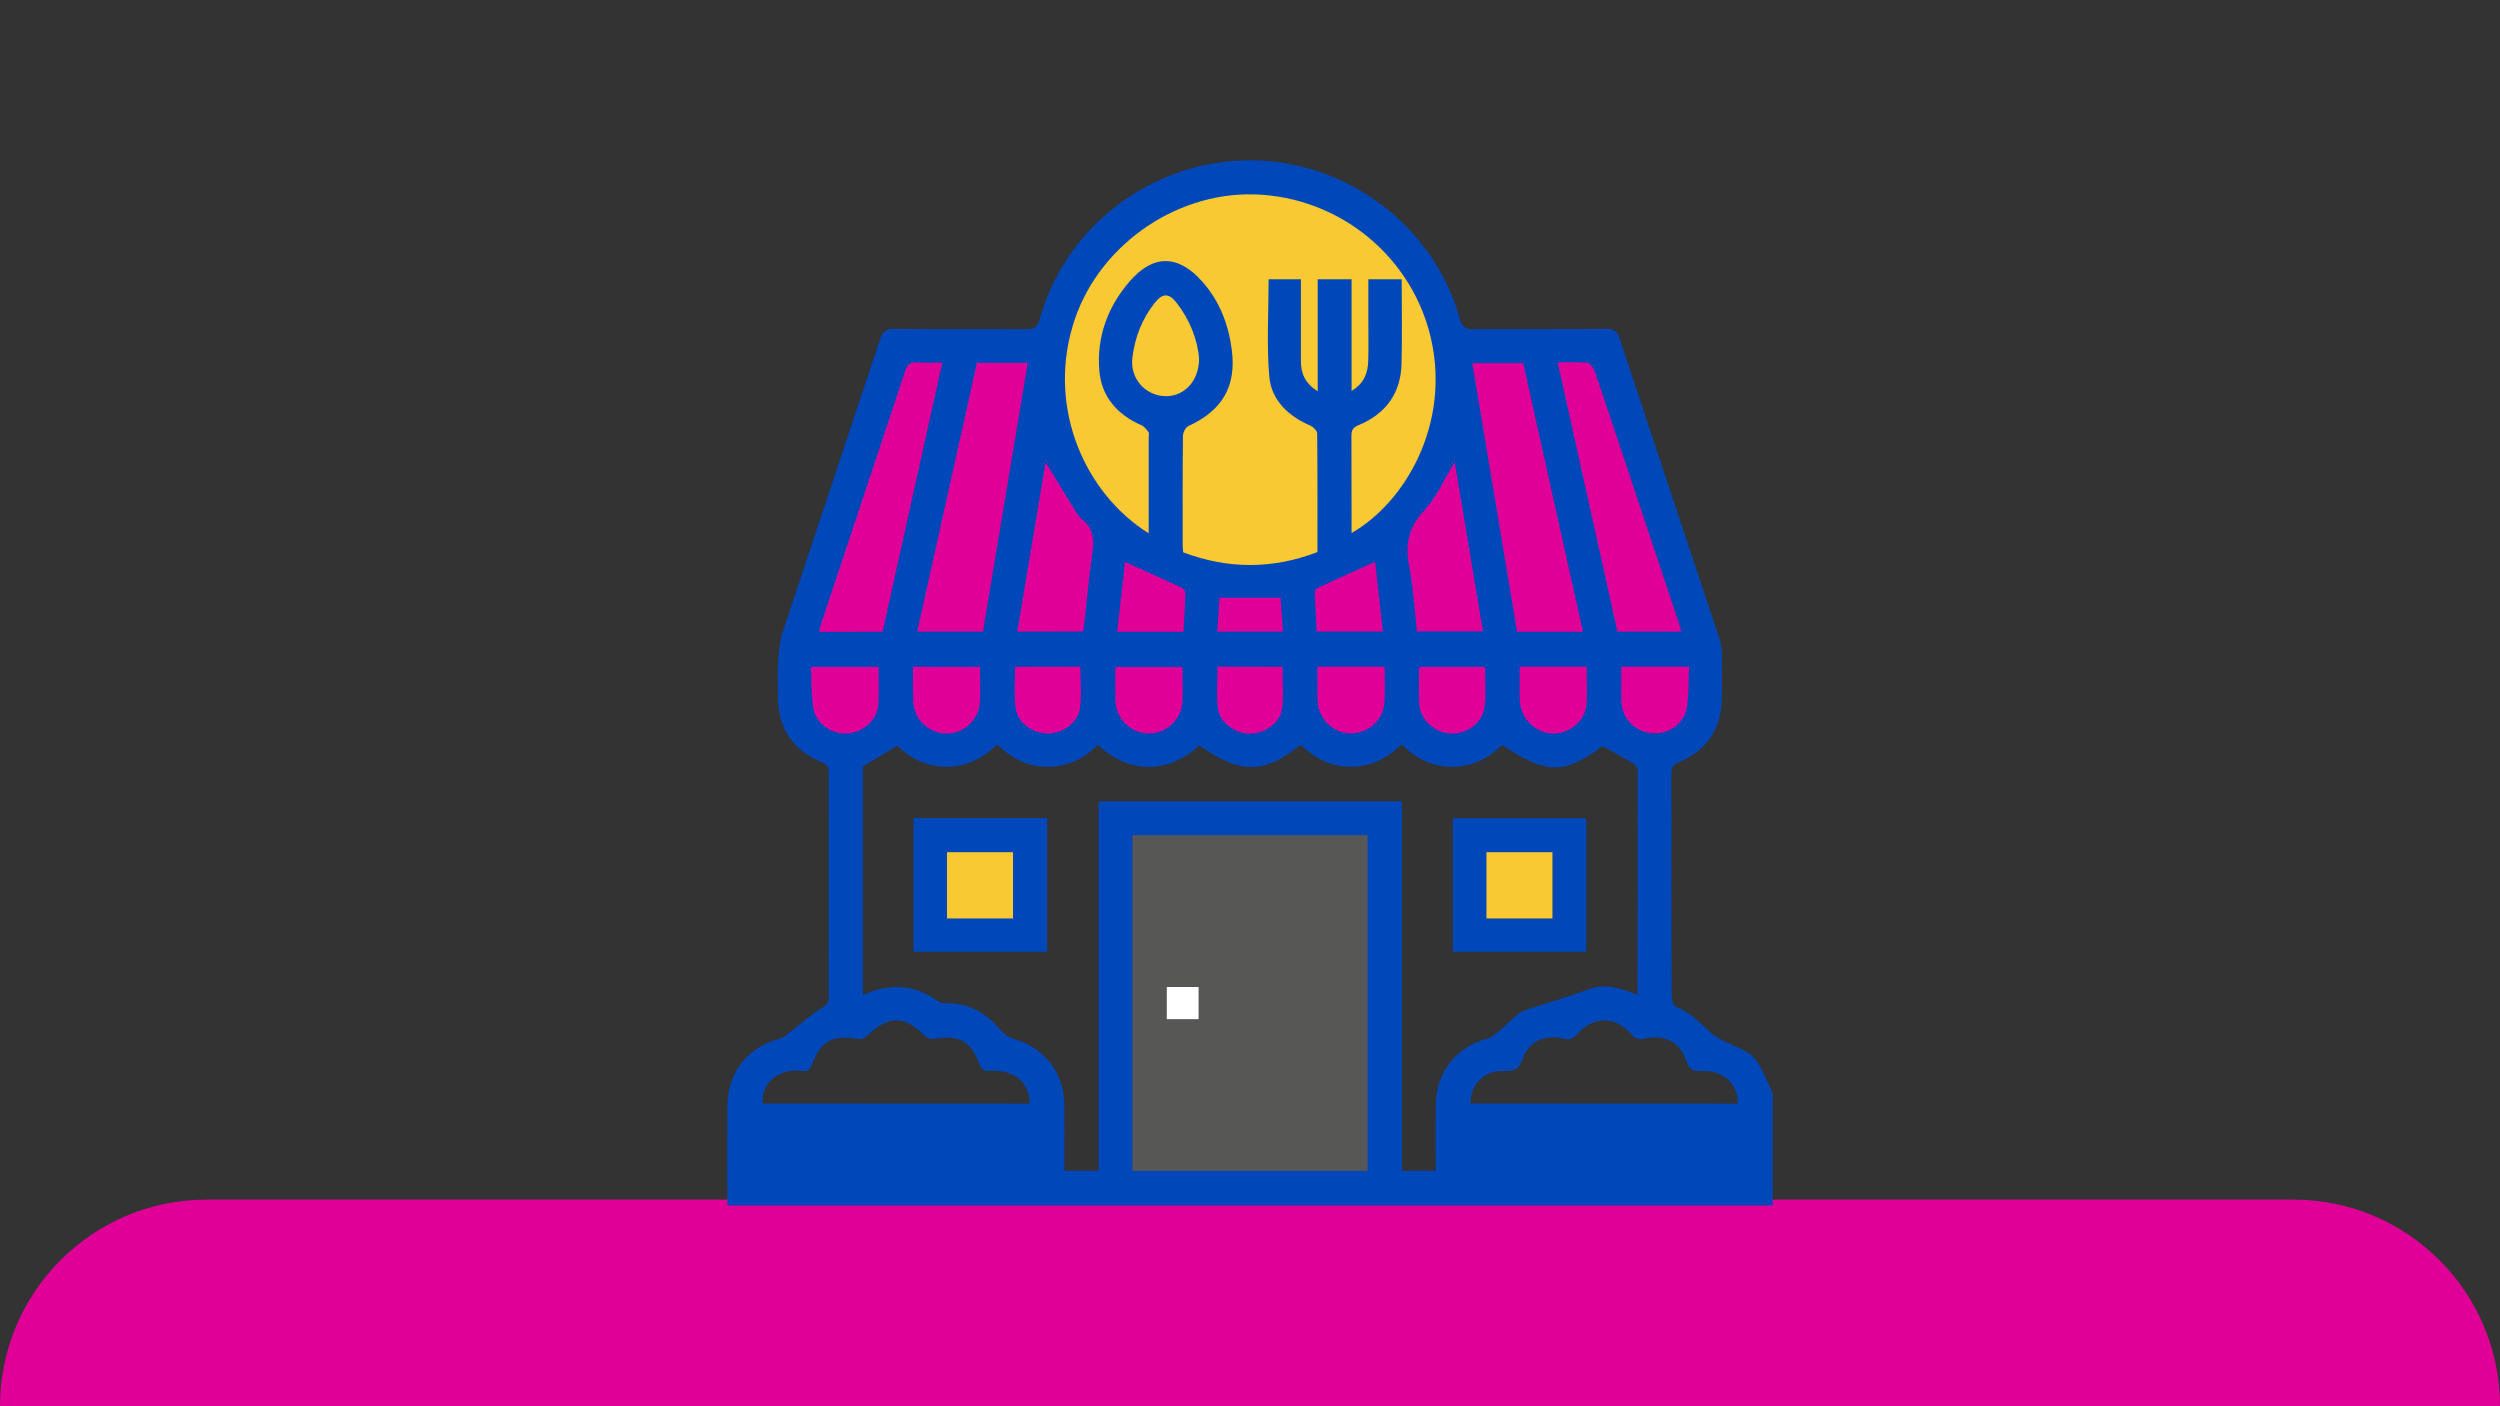 <?xml version="1.0" encoding="utf-8"?>
<!-- Generator: Adobe Illustrator 27.0.1, SVG Export Plug-In . SVG Version: 6.00 Build 0)  -->
<svg version="1.1" id="Capa_2_00000096052366069574850350000014617491480990162877_"
	 xmlns="http://www.w3.org/2000/svg" xmlns:xlink="http://www.w3.org/1999/xlink" x="0px" y="0px" viewBox="0 0 1920 1080"
	 style="enable-background:new 0 0 1920 1080;" xml:space="preserve">
<rect x="0" y="0" width="1920" height="1080" fill="#333333" stroke="none"/>
<style type="text/css">
	.st0{fill:#575756;}
	.st1{fill:#E00097;}
	.st2{fill:#F8C933;}
	.st3{fill:#0047BA;}
	.st4{fill:#FFFFFF;}
</style>
<rect x="858" y="636.7" class="st0" width="205.5" height="262.7"/>
<polygon class="st1" points="612.9,518.1 688.4,265.6 1231.9,265.6 1310.9,489.9 1304.1,563.3 1269.1,563.2 633.2,571.8 "/>
<circle class="st2" cx="960.9" cy="294.1" r="149"/>
<path class="st1" d="M1653.6,921.3H293.2H158.7C71.1,921.3,0,992.4,0,1080l0,0h341.5h1263.9H1920l0,0c0-87.6-71.1-158.7-158.7-158.7
	H1653.6z"/>
<g>
	<path class="st3" d="M1361.4,839.6c0,28.7,0,57.5,0,86.2c-267.6,0-535.2,0-802.8,0c0-25.3-0.2-50.7,0-76
		c0.2-26.5,15.6-45.7,41-52.4c2.9-0.8,5.4-3.4,7.9-5.4c7.7-5.9,15.1-12.5,23.3-17.7c3.4-2.2,5.6-3.4,5.6-7.9
		c-0.1-57.7-0.1-115.5,0-173.2c0-4.4-1.4-6.2-5.5-7.9c-21.4-8.9-32.8-25-33.4-48.3c-0.2-9.7-0.5-19.4,0.1-29
		c0.5-7.7,1.2-15.7,3.6-22.9c24.7-74.8,49.8-149.4,74.5-224.2c2-6.1,4.5-8.5,11.3-8.4c33.7,0.4,67.4,0,101.1,0.4
		c6.6,0.1,8.8-2.1,10.5-8.2c19.7-71.2,86.9-121.7,161.4-121.6c74.6,0.1,141.4,50.5,161.2,121.9c1.8,6.4,4.6,7.9,10.8,7.8
		c34-0.3,67.9,0,101.9-0.3c5.7,0,8.1,1.8,9.9,7.2c25.4,76.8,51,153.4,76.5,230.2c1.1,3.2,1.9,6.6,2,9.9c0.2,12.8,0.4,25.6,0,38.4
		c-0.8,22.7-12.1,38.4-32.8,47.1c-4.9,2-5.9,4.5-5.9,9.2c0.2,23,0.1,46,0.1,69c0,34-0.1,67.9,0.2,101.9c0,2.8,1.6,7.2,3.7,8
		c10.6,4.1,17.8,12,26,19.4c7.7,6.9,18.9,9.8,28.1,15.2c3.7,2.1,7,5.8,9.1,9.5C1354.8,824.4,1357.9,832.1,1361.4,839.6z M843,572
		c-10.4,10.8-23,16.8-38.2,16.9c-15.4,0.1-28-6.5-39.1-17.1c-11.2,11-23.7,17.1-38.9,17.1c-15.4,0-27.9-6.7-37.7-16.1
		c-9.3,5.6-17.8,10.6-26.4,15.8c0,57.9,0,116.5,0,175.6c20.8-9.4,40-8.3,58.2,5c1.7,1.2,4.4,1.2,6.7,1.2
		c16.8,0.3,29.9,7.6,40.6,20.4c2.6,3.1,6.4,6,10.2,7c22.4,6.1,38.1,25.1,38.9,48.3c0.4,9.9,0.1,19.9,0.2,29.8c0,7.7,0,15.5,0,23.3
		c9.2,0,17.2,0,26.2,0c0-94.8,0-189.2,0-283.7c78,0,154.9,0,233,0c0,94.8,0,189.2,0,283.7c9.1,0,17,0,25.9,0
		c0-17.4-0.2-34.3,0.1-51.2c0.4-25.1,16.1-44.3,40.2-50.5c3.1-0.8,5.8-3.6,8.5-5.7c7.1-5.6,13.2-13.9,21.2-16.5
		c16.1-5.2,32.3-9.8,48.2-15.7c12.2-4.6,24.6-0.5,36.2,4.3c0.4-0.6,0.6-0.8,0.6-1c0.1-57.2,0.2-114.4,0.1-171.6c0-1.7-1.8-4.1-3.4-5
		c-7.5-4.5-15.2-8.7-23.4-13.3c-29.7,21.9-43,22-77.3-0.8c-10.5,10.4-23,16.6-38.2,16.7c-15.4,0.1-28.1-6.4-39-17.2
		c-11.1,11-23.6,17.1-38.8,17.2c-15.5,0.1-28-6.6-38.8-16.9c-27.8,22.7-46.5,22.7-77.7,0.5C896.4,595,866.7,594.2,843,572z
		 M1050.3,899.3c0-86.2,0-171.9,0-257.9c-60.5,0-120.4,0-180.6,0c0,86.2,0,171.8,0,257.9C930,899.3,989.9,899.3,1050.3,899.3z
		 M882.2,409.6c0-25.4,0-49.6,0-73.9c0-1.3,0.5-3-0.1-3.8c-1.5-2-3.3-4.4-5.5-5.3c-18.4-8.1-30.6-21.7-32.3-41.8
		c-2.2-25.9,6.4-49.2,23.2-68.6c18.1-21,37.3-20.8,55.8,0c13.2,14.8,20.2,32.9,22.7,52.4c3.7,28.3-7.4,46.8-33.5,58.7
		c-2.1,1-4,5-4,7.7c-0.3,28-0.2,55.9-0.2,83.9c0,1.7,0.3,3.5,0.4,5.3c34.6,13,68.6,13,103.1-0.2c0-30.5,0.1-60.8-0.2-91.1
		c0-2.1-3-5-5.2-6c-17-7.3-30-19.5-31.6-37.8c-2.1-24.5-0.5-49.4-0.5-74.6c7.7,0,15.8,0,24.8,0c0,3.3,0,6.1,0,8.9
		c0,18,0,36.1,0,54.1c0,9.4,3.3,17,12.9,23c0-29.5,0-57.7,0-86c9,0,17,0,26,0c0,28.4,0,56.5,0,85.7c9.8-5.8,12.5-13.9,12.8-23.1
		c0.3-9.7,0.1-19.3,0.1-29c0-11.1,0-22.3,0-33.6c8.9,0,16.9,0,25.6,0c0,21.8,0.4,43.2-0.1,64.5c-0.5,23-12.1,38.9-33.2,47.6
		c-4.3,1.8-5.3,3.9-5.3,8.1c0.1,21.2,0.1,42.3,0.1,63.5c0,3.6,0,7.1,0,11.2c42-24.2,75-83.6,61.5-147.1
		c-13.6-64.4-70.3-111.2-136.3-113c-62-1.7-121.8,41.2-139.4,101.1C804.7,314.5,833.6,379.2,882.2,409.6z M750.3,278.7
		c-15.4,69.1-30.6,137.5-45.9,206.4c17.1,0,33.5,0,50.5,0c11.5-68.8,22.9-137.4,34.4-206.4C775.9,278.7,763.4,278.7,750.3,278.7z
		 M1215.7,485.2c-15.4-69.4-30.6-137.8-45.9-206.3c-13.2,0-25.8,0-39.1,0c11.5,69.1,23,137.7,34.4,206.3
		C1182.4,485.2,1198.6,485.2,1215.7,485.2z M1334.7,847.6c-0.1-15.7-11.4-25.8-28.1-25c-6.1,0.3-9.1-1.1-11.2-7.3
		c-5.2-15-16.6-21.1-32-17.7c-4.7,1-7.4,0.5-10.6-3.3c-12.5-14.3-29.2-14.1-41.8,0.2c-3,3.4-5.4,4.2-10,3.2
		c-14.8-3.5-26.8,1.9-31.6,15.7c-2.9,8.4-7.2,9.4-14.8,9.1c-14.7-0.5-25.4,10.4-25.3,25C1197.5,847.6,1265.8,847.6,1334.7,847.6z
		 M790.7,847.6c0.3-15.4-11.1-25.5-27.6-25.2c-4.5,0.1-8.7,1.2-11-5.3c-6.2-17.6-16.3-22.6-34.6-19.3c-2.2,0.4-5.6-0.6-7.2-2.2
		c-15.6-16-28.4-15.9-44.8,0.3c-1.5,1.5-4.5,2.4-6.6,2c-19.3-3.3-28.4,1.4-35.2,19.5c-1.6,4.2-3.7,5.8-8,5.1
		c-2.6-0.4-5.2-0.3-7.8-0.1c-13.4,1-23.6,12.6-22.1,25.1C654.2,847.6,722.5,847.6,790.7,847.6z M677.8,485.2
		c15.3-68.9,30.5-137.5,45.9-206.8c-7.1,0-13.1,0.5-19-0.1c-5.9-0.6-8,2-9.7,7.2c-21.2,64.1-42.6,128.1-63.9,192.1
		c-0.8,2.3-1.3,4.8-2.1,7.7C645.5,485.2,661.1,485.2,677.8,485.2z M1291.3,485.1c-1-3.2-1.7-5.9-2.6-8.6
		c-9.7-29.2-19.4-58.3-29.2-87.5c-11.5-34.6-23-69.3-34.7-103.8c-0.9-2.6-3.6-6.3-5.8-6.6c-7.2-0.8-14.5-0.3-22.7-0.3
		c15.4,69.4,30.7,138,45.9,206.8C1258.7,485.1,1274.6,485.1,1291.3,485.1z M1117.2,354.9c-7.9,12.9-13.8,26.8-23.5,37.3
		c-11.9,12.9-14.7,25.8-11.5,42.3c3.2,16.6,4.1,33.6,6,50.4c17.2,0,33.8,0,50.7,0C1131.6,441.1,1124.4,398,1117.2,354.9z M831.8,485
		c0.5-3.4,0.9-6.5,1.3-9.5c1.9-16.6,3.2-33.3,5.7-49.8c1.7-10.8,1.2-20-8.1-27.1c-2-1.5-3.4-3.9-4.8-6.1
		c-7.6-12.3-15.1-24.6-22.9-37.5c-7.2,43.2-14.4,86.4-21.7,130.1C798,485,814.3,485,831.8,485z M920.9,274.9
		c-1.3-13.9-6.9-28.9-17-42c-6.2-8.1-11.1-8-17.4,0.1c-9.5,12.2-14.9,26.2-16.8,41.5c-2,15.4,8.8,28.6,24.1,29.7
		C908.8,305.2,921.1,293.1,920.9,274.9z M935.1,512c0,11-1.1,21.7,0.3,32.2c1.5,11.1,13.3,19.2,24.6,19.2c11.4,0,23.1-8.1,24.6-19.2
		c1.4-10.4,0.3-21.2,0.3-32.1C968.3,512,951.7,512,935.1,512z M701.2,512.1c0,8.5-0.2,17.2,0.1,26c0.5,14,11.2,24.6,24.8,25.2
		c12.9,0.6,25-9.3,26.3-22.8c0.9-9.2,0.2-18.6,0.2-28.3C735.6,512.1,719.1,512.1,701.2,512.1z M1167.1,512c0,7.8,0,15.1,0,22.3
		c0,2.1,0,4.2,0.3,6.2c2,13.1,13,22.8,25.8,22.8c12.2-0.1,23.9-9.4,25.1-21.5c1-9.7,0.2-19.6,0.2-29.8
		C1201.5,512,1184.9,512,1167.1,512z M908.1,512.3c-17.7,0-34.5,0-51.5,0c0,9.2-0.3,17.8,0.1,26.4c0.6,13.7,12,24.5,25.5,24.6
		c13,0.1,24.8-10.1,25.8-23.5C908.6,530.8,908.1,521.7,908.1,512.3z M1063.4,512c-17.6,0-34.1,0-51.6,0c0,3.2,0,6,0,8.7
		c0.1,6.8-0.4,13.6,0.4,20.3c1.7,13,13.5,22.7,26.1,22.2c12.6-0.4,23.8-10.2,24.8-22.8C1064,531.3,1063.4,521.9,1063.4,512z
		 M779.6,512.1c0,10.8-1,21.2,0.3,31.4c1.5,11.5,13.1,19.9,24.9,19.8c11.3-0.1,23.1-8.2,24.6-19.3c1.4-10.4,0.3-21.1,0.3-32
		C812.7,512.1,796.2,512.1,779.6,512.1z M1140.5,512.2c-17.1,0-33.7,0-50.6,0c0,9.9-0.5,19.3,0.1,28.6c0.9,12.3,11.6,21.8,24.2,22.5
		c12.1,0.7,24.4-8.1,26-20.4C1141.5,533,1140.5,522.7,1140.5,512.2z M1245.2,512c0,9.7-0.4,18.5,0.1,27.4
		c0.6,12.9,10.8,22.7,23.8,23.8c12.1,1,24.5-7.5,26.4-19.8c1.6-10.1,1.2-20.6,1.7-31.4C1279.3,512,1262.7,512,1245.2,512z
		 M674.7,512.2c-17.5,0-34.1,0-51.9,0c0.5,10.9,0.1,21.4,1.8,31.5c1.9,12,14,20.3,25.8,19.6c12.2-0.7,23.2-10,24.1-21.8
		C675.3,531.9,674.7,522.3,674.7,512.2z M1056.1,431.5c-14.9,6.7-29.2,13.1-43.3,19.6c-1.4,0.6-3.2,2.5-3.1,3.7
		c0.3,10.1,1,20.1,1.5,30.2c17.5,0,33.8,0,50.8,0C1060,466.8,1058,449,1056.1,431.5z M864,431.6c-1.9,17.2-3.9,35.2-6,53.6
		c17.3,0,33.6,0,50.9,0c0.6-10.1,1.2-19.9,1.5-29.8c0-1.3-1.4-3.4-2.7-4C893.4,444.7,878.9,438.3,864,431.6z M985.3,485.1
		c-0.6-9.2-1.2-17.9-1.8-26c-16.2,0-31.4,0-47,0c-0.5,8.6-1.1,17.1-1.6,26C951.8,485.1,967.8,485.1,985.3,485.1z"/>
	<path class="st3" d="M1115.8,731c0-34.6,0-68.4,0-102.6c34.2,0,68.1,0,102.5,0c0,34,0,68.1,0,102.6
		C1184.3,731,1150.3,731,1115.8,731z M1192.3,705.4c0-17.7,0-34.3,0-50.6c-17.4,0-33.9,0-50.3,0c0,17.2,0,33.8,0,50.6
		C1159.1,705.4,1175.6,705.4,1192.3,705.4z"/>
	<path class="st3" d="M701.6,628.3c34.3,0,68.2,0,102.6,0c0,34.1,0,68.2,0,102.7c-34.1,0-68.1,0-102.6,0
		C701.6,696.9,701.6,663.1,701.6,628.3z"/>
	<path class="st4" d="M896.1,758c8.4,0,16.2,0,24.4,0c0,8.3,0,16.2,0,24.7c-7.9,0-15.9,0-24.4,0C896.1,774.6,896.1,766.3,896.1,758z
		"/>
</g>
<path class="st2" d="M727.3,705.4c17.3,0,33.8,0,50.7,0c0-17.2,0-33.9,0-50.9c-17.1,0-33.7,0-50.7,0
	C727.3,671.5,727.3,688,727.3,705.4z"/>
<path class="st2" d="M1141.6,705.4c17.3,0,33.8,0,50.7,0c0-17.2,0-33.9,0-50.9c-17.1,0-33.7,0-50.7,0
	C1141.6,671.5,1141.6,688,1141.6,705.4z"/>
</svg>
